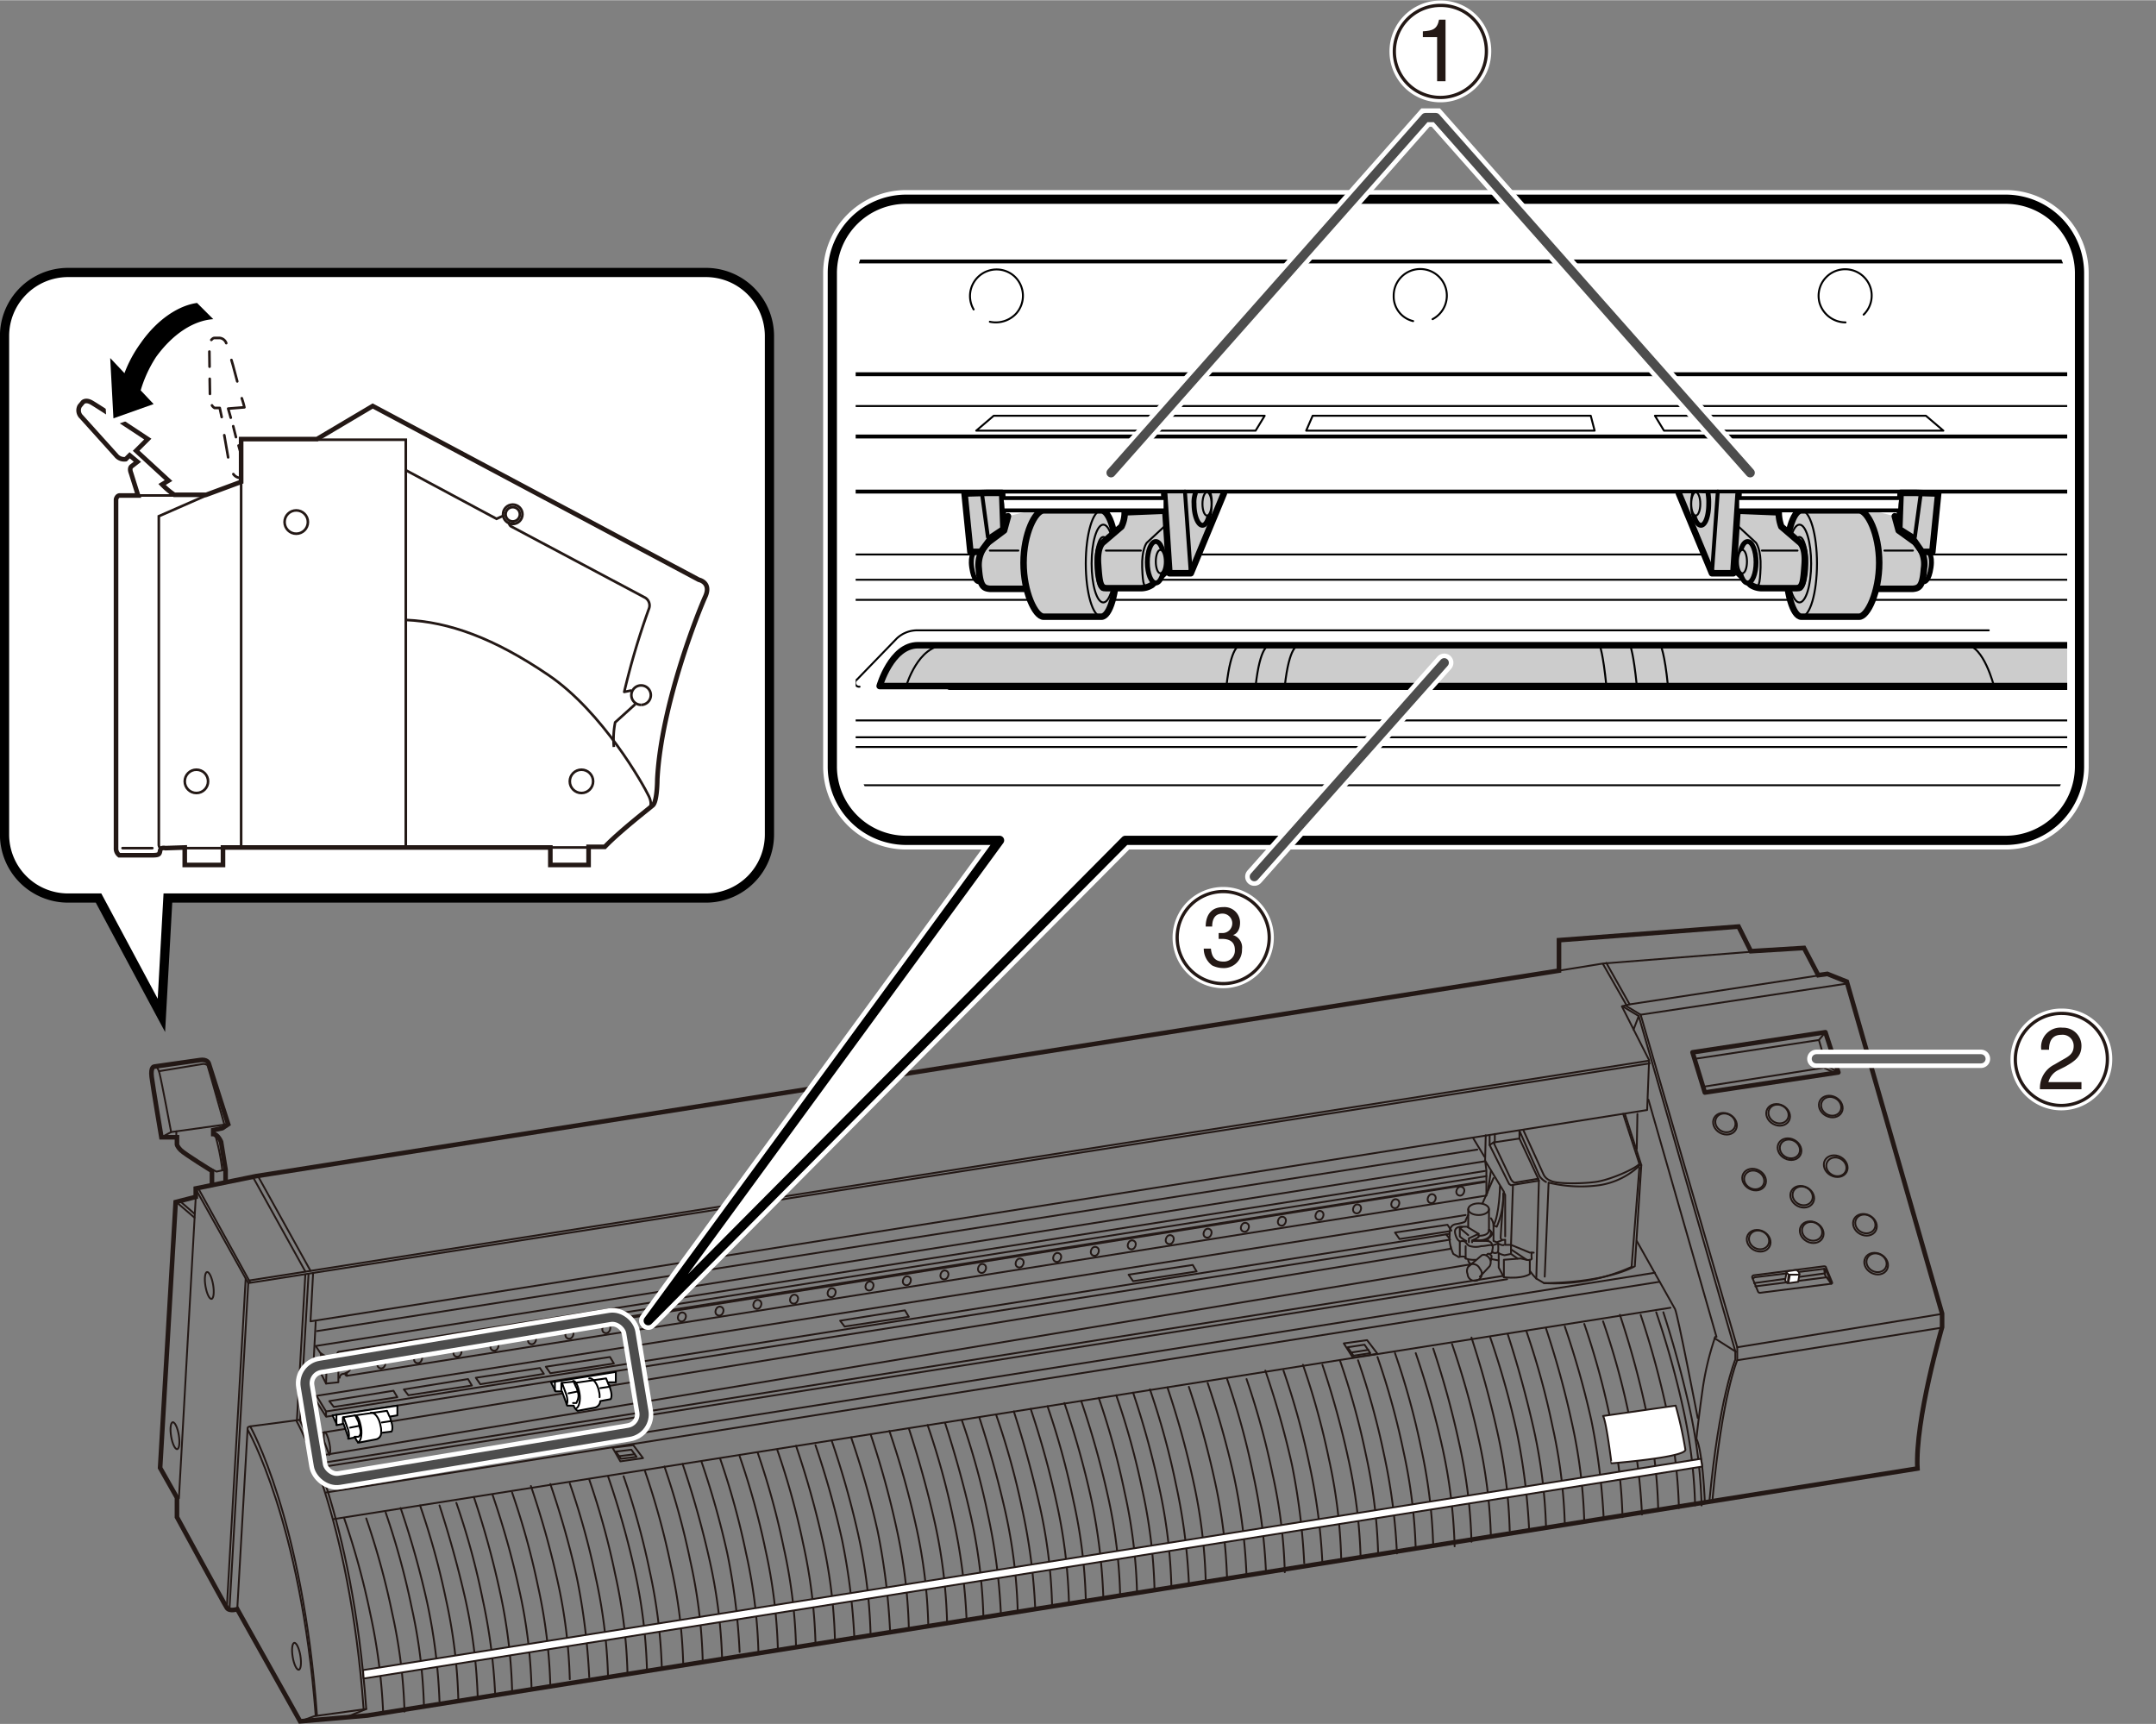 <svg xmlns="http://www.w3.org/2000/svg" xmlns:xlink="http://www.w3.org/1999/xlink" width="117.3mm" height="93.8mm" viewBox="0 0 332.6 265.9"><rect x="0" y="0" width="332.6" height="265.9" fill="#808080" stroke="none"/><defs><style>.cls-1,.cls-10,.cls-11,.cls-12,.cls-13,.cls-14,.cls-15,.cls-17,.cls-18,.cls-2,.cls-20,.cls-21,.cls-23,.cls-24,.cls-25,.cls-28,.cls-29,.cls-3,.cls-34,.cls-4,.cls-7{fill:none;}.cls-10,.cls-11,.cls-12,.cls-13,.cls-14,.cls-15,.cls-2,.cls-23,.cls-3,.cls-33,.cls-4,.cls-5,.cls-9{stroke:#231815;}.cls-11,.cls-12,.cls-13,.cls-14,.cls-15,.cls-16,.cls-17,.cls-18,.cls-2,.cls-20,.cls-24,.cls-25,.cls-27,.cls-28,.cls-29,.cls-30,.cls-31,.cls-32,.cls-4,.cls-5,.cls-6,.cls-7{stroke-linecap:round;}.cls-11,.cls-12,.cls-13,.cls-14,.cls-15,.cls-16,.cls-17,.cls-18,.cls-2,.cls-20,.cls-27,.cls-28,.cls-29,.cls-30,.cls-31,.cls-32,.cls-4,.cls-5,.cls-6,.cls-7{stroke-linejoin:round;}.cls-2,.cls-5{stroke-width:0.28px;}.cls-10,.cls-3,.cls-8,.cls-9{stroke-miterlimit:10;}.cls-3,.cls-4,.cls-9{stroke-width:0.71px;}.cls-16,.cls-19,.cls-27,.cls-33,.cls-5,.cls-6,.cls-8,.cls-9{fill:#fff;}.cls-20,.cls-27,.cls-28,.cls-29,.cls-30,.cls-31,.cls-32,.cls-6,.cls-7,.cls-8{stroke:#000;}.cls-6,.cls-7{stroke-width:0.28px;}.cls-18,.cls-20,.cls-25,.cls-34,.cls-8{stroke-width:1.42px;}.cls-10,.cls-11,.cls-12,.cls-13,.cls-14,.cls-15{stroke-width:0.4px;}.cls-12{stroke-dasharray:1.74 1.39;}.cls-13{stroke-dasharray:3.42 2.73;}.cls-14{stroke-dasharray:2.33 1.87;}.cls-15{stroke-dasharray:3.47 2.78;}.cls-16,.cls-17,.cls-21,.cls-24,.cls-34{stroke:#fff;}.cls-16{stroke-width:2px;}.cls-17,.cls-24{stroke-width:2.83px;}.cls-18{stroke:#4d4d4d;}.cls-21{stroke-width:1.5px;}.cls-22{fill:#231815;}.cls-23,.cls-33{stroke-width:0.5px;}.cls-25{stroke:#666;}.cls-26{clip-path:url(#clip-path);}.cls-27{stroke-width:0.6px;}.cls-29,.cls-32{stroke-width:0.3px;}.cls-30,.cls-31,.cls-32{fill:#ccc;}.cls-31{stroke-width:0.75px;}</style><clipPath id="clip-path"><rect class="cls-1" x="132" y="32.6" width="186.9" height="95.05" rx="11.3"/></clipPath></defs><g id="レイヤー_4" data-name="レイヤー 4"><polyline class="cls-2" points="240.5 149.7 247.3 148.6 270 146.8"/><path class="cls-3" d="M39.5,181.4l201-31.7V145l27.7-2.1,1.9,3.8,8.2-.5h0l2.2,4.2,1.4-.2,3,1.2,14.7,51.2v2.1s-4.2,14.4-3.8,21.8L56.7,264.6l-10.4.9-9.7-17.3s-1.2.4-1.6-.2-7.7-14-7.7-14v-3l-2.6-4.6,2.4-41,3.1-.8v-1.3Z"/><path class="cls-2" d="M284.9,151.7l-31.8,4.8L268,207.8v2s-2.3,5.2-3.8,21.3"/><line class="cls-2" x1="299.4" y1="204.8" x2="268" y2="209.8"/><line class="cls-2" x1="299.3" y1="202.7" x2="268" y2="207.8"/><polygon class="cls-4" points="263 168.5 283.6 165.4 281.6 159.2 261.1 162.3 263 168.5"/><polyline class="cls-2" points="247.8 148.5 251.4 154.9 280.2 150.5"/><line class="cls-2" x1="247.3" y1="148.7" x2="250.9" y2="155"/><polyline class="cls-2" points="254.5 164 38.3 197.9 35.4 248.2"/><line class="cls-2" x1="37.9" y1="197.2" x2="35" y2="247.8"/><line class="cls-2" x1="254.3" y1="163.6" x2="38.4" y2="197.5"/><line class="cls-2" x1="38.3" y1="197.9" x2="30.2" y2="183.4"/><line class="cls-2" x1="38.6" y1="197.8" x2="30.6" y2="183.3"/><line class="cls-2" x1="47.1" y1="196.1" x2="39" y2="181.5"/><line class="cls-2" x1="47.9" y1="196" x2="39.8" y2="181.4"/><path class="cls-2" d="M47.6,196.5,46.3,219h-.1l-7.6,1c-.5.1-.4.3-.4.3l-1.6,27.9"/><line class="cls-2" x1="47.1" y1="196.6" x2="45.8" y2="219.1"/><path class="cls-2" d="M38.6,220s8.1,14.2,10.3,44.6"/><path class="cls-2" d="M38.2,220.5s8.2,14.1,10.5,44.1"/><path class="cls-2" d="M45.7,219.1s8.2,14.2,10.4,44.6"/><path class="cls-2" d="M46.3,265.5l2.2-.8,8-1.1C54.3,233.2,46.2,219,46.2,219"/><line class="cls-2" x1="56.5" y1="263.6" x2="53.8" y2="264.7"/><line class="cls-2" x1="264.5" y1="206.4" x2="267.8" y2="208.5"/><path class="cls-2" d="M263.7,231.6c1.5-16.1,4-21.9,4-21.9v-1.3l-14.9-51.7-2.5-1.5"/><line class="cls-2" x1="264.8" y1="206.2" x2="254.3" y2="169.6"/><line class="cls-2" x1="253.1" y1="156.5" x2="250.8" y2="155.1"/><polyline class="cls-2" points="251.4 154.9 250.2 155.2 254.4 163.5 254.1 171.2 47.9 203.8 48.3 196.4"/><line class="cls-2" x1="257.7" y1="201.7" x2="51.5" y2="234.3"/><line class="cls-2" x1="256" y1="197.7" x2="50.3" y2="230.2"/><line class="cls-2" x1="255.3" y1="196.3" x2="49.7" y2="228.8"/><line class="cls-2" x1="226.9" y1="195" x2="48.9" y2="224.6"/><line class="cls-2" x1="231.8" y1="196.8" x2="49.3" y2="225.7"/><line class="cls-2" x1="232.5" y1="197.3" x2="49.5" y2="226.3"/><line class="cls-2" x1="30.2" y1="184.6" x2="27.6" y2="231.1"/><line class="cls-2" x1="252.8" y1="156.7" x2="252" y2="158.8"/><path class="cls-2" d="M79,230.2a115.7,115.7,0,0,1,4,14.5A80.8,80.8,0,0,1,84.9,260"/><path class="cls-2" d="M76,230.6a130.6,130.6,0,0,1,4.1,14.6A78.8,78.8,0,0,1,82,260.4"/><path class="cls-2" d="M73.1,230.9a135.7,135.7,0,0,1,4,14.5A80.8,80.8,0,0,1,79,260.7"/><path class="cls-2" d="M67.8,232.2c1.4,4.3,2.8,9.2,4,14.5A80.8,80.8,0,0,1,73.7,262"/><path class="cls-2" d="M70.4,231.8a112.8,112.8,0,0,1,4,14.6,88.3,88.3,0,0,1,2,15.2"/><path class="cls-2" d="M61.8,232.6a136.9,136.9,0,0,1,4.1,14.6,87.6,87.6,0,0,1,1.9,15.2"/><path class="cls-2" d="M64.8,232.2a115.7,115.7,0,0,1,4,14.5A80.8,80.8,0,0,1,70.7,262"/><path class="cls-2" d="M59.5,233.3a117.4,117.4,0,0,1,4,14.6,79.8,79.8,0,0,1,1.9,15.2"/><path class="cls-2" d="M56.5,234.2a117.4,117.4,0,0,1,4,14.6A79.8,79.8,0,0,1,62.4,264"/><path class="cls-2" d="M53.1,234.2a117.4,117.4,0,0,1,4,14.6,89.6,89.6,0,0,1,2,15.2"/><path class="cls-2" d="M81.9,229.2A136.9,136.9,0,0,1,86,243.8,78.8,78.8,0,0,1,87.9,259"/><path class="cls-2" d="M84.9,228.9A134.8,134.8,0,0,1,89,243.4a101.2,101.2,0,0,1,1.9,15.3"/><path class="cls-2" d="M87.9,228.8a115.7,115.7,0,0,1,4,14.5,80.8,80.8,0,0,1,1.9,15.3"/><path class="cls-2" d="M90.9,228.2a117.4,117.4,0,0,1,4,14.6A78.8,78.8,0,0,1,96.8,258"/><path class="cls-2" d="M93.8,227.7a134.8,134.8,0,0,1,4.1,14.5,80.8,80.8,0,0,1,1.9,15.2"/><path class="cls-2" d="M96.2,227.7a115.7,115.7,0,0,1,4,14.5,80.8,80.8,0,0,1,1.9,15.2"/><path class="cls-2" d="M99.5,226.9a117.4,117.4,0,0,1,4,14.6,78.8,78.8,0,0,1,1.9,15.2"/><path class="cls-2" d="M102.5,226.2a117.4,117.4,0,0,1,4,14.6,79.8,79.8,0,0,1,1.9,15.2"/><path class="cls-2" d="M105.3,225.8a144.7,144.7,0,0,1,4.2,15,79.8,79.8,0,0,1,1.9,15.2"/><path class="cls-2" d="M108.2,225.4a129.4,129.4,0,0,1,4,14.2,98.5,98.5,0,0,1,1.9,15.2"/><path class="cls-2" d="M111.1,225a117.4,117.4,0,0,1,4,14.6,78.8,78.8,0,0,1,1.9,15.2"/><path class="cls-2" d="M114.1,224.6a115.7,115.7,0,0,1,4,14.5,80.8,80.8,0,0,1,1.9,15.3"/><path class="cls-2" d="M116.9,224.1a117.4,117.4,0,0,1,4,14.6,79.8,79.8,0,0,1,1.9,15.2"/><path class="cls-2" d="M119.9,223.6a115.7,115.7,0,0,1,4,14.5,80.8,80.8,0,0,1,1.9,15.2"/><path class="cls-2" d="M122.8,223a136.9,136.9,0,0,1,4.1,14.6,79.8,79.8,0,0,1,1.9,15.2"/><path class="cls-2" d="M125.8,222.9a136.9,136.9,0,0,1,4.1,14.6,98.5,98.5,0,0,1,1.9,15.2"/><path class="cls-2" d="M128.3,222.2a134.8,134.8,0,0,1,4.1,14.5,80.8,80.8,0,0,1,1.9,15.3"/><path class="cls-2" d="M131.3,221.7a134.8,134.8,0,0,1,4.1,14.5,101.6,101.6,0,0,1,1.9,15.2"/><path class="cls-2" d="M134.3,221.2a135.7,135.7,0,0,1,4,14.5,80.8,80.8,0,0,1,1.9,15.3"/><path class="cls-2" d="M137.2,220.7a136.9,136.9,0,0,1,4.1,14.6,78.8,78.8,0,0,1,1.9,15.2"/><path class="cls-2" d="M140.2,220.3c1.4,4.3,2.8,9.2,4,14.5a80.8,80.8,0,0,1,1.9,15.3"/><path class="cls-2" d="M143.1,219.8a117.4,117.4,0,0,1,4,14.6,89.6,89.6,0,0,1,2,15.2"/><path class="cls-2" d="M145.8,219.5c1.4,4.3,2.8,9.2,4,14.5a80.8,80.8,0,0,1,1.9,15.2"/><path class="cls-2" d="M148.4,219.1a115.7,115.7,0,0,1,4,14.5,90.9,90.9,0,0,1,2,15.2"/><path class="cls-2" d="M151.1,218.7c1.4,4.3,2.8,9.2,4,14.5a80.8,80.8,0,0,1,1.9,15.3"/><path class="cls-2" d="M153.7,218.3a115.7,115.7,0,0,1,4,14.5,90.7,90.7,0,0,1,2,15.3"/><path class="cls-2" d="M156.4,217.7c1.4,4.3,2.8,9.3,4,14.6a78.8,78.8,0,0,1,1.9,15.2"/><path class="cls-2" d="M159,217.3a135.7,135.7,0,0,1,4,14.5,80.8,80.8,0,0,1,1.9,15.3"/><path class="cls-2" d="M161.6,216.9a117.4,117.4,0,0,1,4,14.6,78.8,78.8,0,0,1,1.9,15.2"/><path class="cls-2" d="M164.2,216.4a136.9,136.9,0,0,1,4.1,14.6,87.6,87.6,0,0,1,1.9,15.2"/><path class="cls-2" d="M166.8,216.1a136.9,136.9,0,0,1,4.1,14.6,78.8,78.8,0,0,1,1.9,15.2"/><path class="cls-2" d="M169.5,215.6a117.4,117.4,0,0,1,4,14.6,79.8,79.8,0,0,1,1.9,15.2"/><path class="cls-2" d="M172.2,215.2a115.7,115.7,0,0,1,4,14.5,80.8,80.8,0,0,1,1.9,15.3"/><path class="cls-2" d="M174.8,214.8a135.7,135.7,0,0,1,4,14.5,80.8,80.8,0,0,1,1.9,15.2"/><path class="cls-2" d="M177.4,214.3a117.4,117.4,0,0,1,4,14.6,89.6,89.6,0,0,1,2,15.2"/><path class="cls-2" d="M180.1,214a135.7,135.7,0,0,1,4,14.5,80.8,80.8,0,0,1,1.9,15.3"/><path class="cls-2" d="M183.4,213.9a135.7,135.7,0,0,1,4,14.5,80.8,80.8,0,0,1,1.9,15.3"/><path class="cls-2" d="M186.3,213.3a136.9,136.9,0,0,1,4.1,14.6,88.8,88.8,0,0,1,1.9,15.2"/><path class="cls-2" d="M189.3,212.7a117.4,117.4,0,0,1,4,14.6,88.3,88.3,0,0,1,2,15.2"/><path class="cls-2" d="M192.3,212.7a117.4,117.4,0,0,1,4,14.6,78.8,78.8,0,0,1,1.9,15.2"/><path class="cls-2" d="M195.2,211.4a134.8,134.8,0,0,1,4.1,14.5,101.6,101.6,0,0,1,1.9,15.2"/><path class="cls-2" d="M198,211.4a115.7,115.7,0,0,1,4,14.5,90.9,90.9,0,0,1,2,15.2"/><path class="cls-2" d="M201,210.5a115.7,115.7,0,0,1,4,14.5,80.8,80.8,0,0,1,1.9,15.3"/><path class="cls-2" d="M204,210.5a135.7,135.7,0,0,1,4,14.5,80.8,80.8,0,0,1,1.9,15.3"/><path class="cls-2" d="M206.7,209.8a115.7,115.7,0,0,1,4,14.5,80.8,80.8,0,0,1,1.9,15.3"/><path class="cls-2" d="M209.5,209.8a115.7,115.7,0,0,1,4,14.5,90.7,90.7,0,0,1,2,15.3"/><path class="cls-2" d="M212.5,209.3a115.7,115.7,0,0,1,4,14.5,80.8,80.8,0,0,1,1.9,15.2"/><path class="cls-2" d="M215.2,208.7a115.7,115.7,0,0,1,4,14.5,80.8,80.8,0,0,1,1.9,15.3"/><path class="cls-2" d="M218.4,208.7a134.8,134.8,0,0,1,4.1,14.5,80.8,80.8,0,0,1,1.9,15.3"/><path class="cls-2" d="M221.1,208a137.8,137.8,0,0,1,4,14.6,78.8,78.8,0,0,1,1.9,15.2"/><path class="cls-2" d="M224,207.3a130.6,130.6,0,0,1,4.1,14.6,78.8,78.8,0,0,1,1.9,15.2"/><path class="cls-2" d="M227,206.3c1.4,4.3,2.8,9.2,4,14.6a78.8,78.8,0,0,1,1.9,15.2"/><path class="cls-2" d="M229.9,206.3a130.6,130.6,0,0,1,4.1,14.6,98.5,98.5,0,0,1,1.9,15.2"/><path class="cls-2" d="M232.6,205.8c1.4,4.3,2.8,9.3,4,14.6a79.8,79.8,0,0,1,1.9,15.2"/><path class="cls-2" d="M235.5,205.4a117.4,117.4,0,0,1,4,14.6,78.8,78.8,0,0,1,1.9,15.2"/><path class="cls-2" d="M238.5,204.9a137.8,137.8,0,0,1,4,14.6,79.8,79.8,0,0,1,1.9,15.2"/><path class="cls-2" d="M241.4,204.6a134.8,134.8,0,0,1,4.1,14.5,101.6,101.6,0,0,1,1.9,15.2"/><path class="cls-2" d="M244.4,204.2a117.4,117.4,0,0,1,4,14.6,78.8,78.8,0,0,1,1.9,15.2"/><path class="cls-2" d="M247.3,203.8a115.7,115.7,0,0,1,4,14.5,90.7,90.7,0,0,1,2,15.3"/><path class="cls-2" d="M249.9,202.8a137.8,137.8,0,0,1,4,14.6,78.8,78.8,0,0,1,1.9,15.2"/><path class="cls-2" d="M253.1,202.8a137.8,137.8,0,0,1,4,14.6,78.8,78.8,0,0,1,1.9,15.2"/><path class="cls-2" d="M255.5,202.4a136.9,136.9,0,0,1,4.1,14.6,78.8,78.8,0,0,1,1.9,15.2"/><path class="cls-2" d="M256.6,202.4c1.4,4.3,2.8,9.3,4,14.6a78.8,78.8,0,0,1,1.9,15.2"/><line class="cls-5" x1="27.2" y1="185.4" x2="30" y2="187.8"/><line class="cls-5" x1="27.7" y1="185.2" x2="30" y2="187.2"/><polyline class="cls-2" points="48.7 203.9 48.1 215.4 226.1 187.4"/><line class="cls-2" x1="48.9" y1="205.3" x2="227.9" y2="177.3"/><path class="cls-2" d="M263,231.7s-.3-7.8-1.3-9.8c0,0,.3-2.9.9-7.2a44.2,44.2,0,0,1,2-8.5"/><path class="cls-2" d="M252.5,191.4l5.9,10.5c.4.7,3.5,16.8,3.5,16.8"/><line class="cls-2" x1="252.6" y1="171.8" x2="252.5" y2="177.2"/><polyline class="cls-2" points="281.6 159.2 280.6 160.4 261.5 163.3"/><path class="cls-2" d="M262.8,167.6l18.4-2.9s.6-.4.5-.6-1.1-3.7-1.1-3.7"/><line class="cls-2" x1="281.4" y1="164.7" x2="283.1" y2="165.5"/><line class="cls-2" x1="283.6" y1="165.4" x2="281.7" y2="164.3"/><polyline class="cls-2" points="229.8 175.2 229.8 176.6 232.8 182.6 233.1 182.8 237.4 182.1 237 197.2"/><path class="cls-2" d="M250.7,171.9l2.5,7.8H253a11.5,11.5,0,0,1-6.3,3.1,21.1,21.1,0,0,1-7.8-.4l-.6,14.5"/><path class="cls-2" d="M238.5,182.3a3,3,0,0,1-1-.9l-3.1-7v1.2l-4,.6-.6.4"/><path class="cls-2" d="M235,174.3l3.1,6.8a1.9,1.9,0,0,0,1.1,1c.8.5,4.6.5,6.9.2s6.3-2.1,6.8-2.8l-2.5-7.7"/><path class="cls-2" d="M253.2,179.7l-1,15.6s-4.1,2.5-14,2.6l-1.2-.7a9,9,0,0,1-1-1.2"/><path class="cls-2" d="M252.9,180.1l-1.2,15.3a28.7,28.7,0,0,1-13.5,2.5"/><path class="cls-2" d="M230.4,176.2l2.7,5.7s.3.5.6.5l3.6-.6-2.9-6.2"/><line class="cls-2" x1="237.4" y1="182.1" x2="237.3" y2="181.8"/><polyline class="cls-2" points="49.5 208.7 49.4 211.6 50.3 213.4 52.2 213.2 52.2 210.2 50.5 210.3 48.7 207.6 229.1 179.1 229.2 175.1"/><line class="cls-2" x1="50.3" y1="213.4" x2="50.4" y2="210.4"/><line class="cls-2" x1="48.1" y1="215.4" x2="46.7" y2="212.8"/><polyline class="cls-2" points="223.8 192.6 49.5 221 50.8 224.4"/><line class="cls-2" x1="227.3" y1="175.6" x2="229" y2="178.4"/><path class="cls-2" d="M233.1,192h-.9v-.8s-.7.2-.7-.3.5-7.1.5-7.1l-2.9-4.8.2,1.5v3.8"/><ellipse class="cls-2" cx="275.9" cy="177.1" rx="1.6" ry="1.9" transform="translate(-11.5 334.7) rotate(-61.4)"/><ellipse class="cls-2" cx="276" cy="177" rx="1.4" ry="1.6" transform="translate(-11.4 334.8) rotate(-61.4)"/><ellipse class="cls-2" cx="277.9" cy="184.4" rx="1.6" ry="1.9" transform="translate(-16.9 340.3) rotate(-61.4)"/><ellipse class="cls-2" cx="278" cy="184.3" rx="1.4" ry="1.6" transform="translate(-16.8 340.3) rotate(-61.4)"/><ellipse class="cls-2" cx="287.5" cy="188.7" rx="1.6" ry="1.9" transform="translate(-15.6 351) rotate(-61.4)"/><ellipse class="cls-2" cx="287.6" cy="188.6" rx="1.4" ry="1.6" transform="translate(-15.5 351) rotate(-61.4)"/><ellipse class="cls-2" cx="289.3" cy="194.7" rx="1.6" ry="1.9" transform="translate(-20 355.7) rotate(-61.4)"/><ellipse class="cls-2" cx="289.4" cy="194.6" rx="1.4" ry="1.6" transform="translate(-19.9 355.7) rotate(-61.4)"/><ellipse class="cls-2" cx="282.3" cy="170.5" rx="1.6" ry="1.9" transform="translate(-2.4 336.9) rotate(-61.4)"/><ellipse class="cls-2" cx="282.4" cy="170.4" rx="1.4" ry="1.6" transform="translate(-2.3 337) rotate(-61.4)"/><ellipse class="cls-2" cx="266" cy="173.1" rx="1.6" ry="1.9" transform="translate(-13.2 324) rotate(-61.4)"/><ellipse class="cls-2" cx="266.1" cy="173" rx="1.4" ry="1.6" transform="translate(-13.1 324) rotate(-61.4)"/><ellipse class="cls-2" cx="271.2" cy="191.1" rx="1.6" ry="1.9" transform="translate(-26.3 338) rotate(-61.4)"/><ellipse class="cls-2" cx="271.3" cy="191" rx="1.4" ry="1.6" transform="translate(-26.2 338) rotate(-61.4)"/><ellipse class="cls-2" cx="279.4" cy="189.8" rx="1.6" ry="1.9" transform="translate(-20.9 344.5) rotate(-61.4)"/><ellipse class="cls-2" cx="279.5" cy="189.7" rx="1.4" ry="1.6" transform="translate(-20.8 344.5) rotate(-61.4)"/><ellipse class="cls-2" cx="274.2" cy="171.7" rx="1.6" ry="1.9" transform="translate(-7.7 330.5) rotate(-61.4)"/><ellipse class="cls-2" cx="274.3" cy="171.6" rx="1.4" ry="1.6" transform="translate(-7.6 330.5) rotate(-61.4)"/><ellipse class="cls-2" cx="270.5" cy="181.8" rx="1.6" ry="1.9" transform="translate(-18.5 332.4) rotate(-61.4)"/><ellipse class="cls-2" cx="270.5" cy="181.7" rx="1.4" ry="1.6" transform="translate(-18.4 332.5) rotate(-61.4)"/><ellipse class="cls-2" cx="283.1" cy="179.7" rx="1.6" ry="1.9" transform="translate(-10.1 342.4) rotate(-61.4)"/><ellipse class="cls-2" cx="283.1" cy="179.7" rx="1.4" ry="1.6" transform="translate(-10 342.5) rotate(-61.4)"/><path class="cls-2" d="M282.5,198l-11,1.4c-.1,0-.3-.1-.3-.2l-.9-2.2c0-.1,0-.2.2-.3l10.9-1.4c.2,0,.3.1.3.2l.9,2.2C282.7,197.9,282.6,198,282.5,198Z"/><polyline class="cls-2" points="270.8 198.4 281.8 197 282.6 197.9"/><polyline class="cls-2" points="270.6 197.9 281.5 196.4 281.4 195.7"/><path class="cls-2" d="M282.6,197.9l-1-2.1s0-.1-.2-.1L270.7,197l-.3.2"/><polyline class="cls-2" points="281.6 195.8 281.5 196.5 281.5 196.5 281.7 197"/><line class="cls-2" x1="281.8" y1="197" x2="282.5" y2="198"/><line class="cls-2" x1="281.5" y1="196.5" x2="281.5" y2="196.4"/><polyline class="cls-2" points="223.6 190.3 50.3 217.7 48.9 215.4"/><polygon class="cls-2" points="51.5 217 61.3 215.5 60.7 214.5 50.8 216.1 51.5 217"/><polygon class="cls-2" points="63 215.2 72.8 213.7 72.2 212.7 62.3 214.3 63 215.2"/><polygon class="cls-2" points="74.1 213.5 83.9 211.9 83.3 211 73.4 212.5 74.1 213.5"/><polygon class="cls-2" points="84.9 211.8 94.7 210.3 94.1 209.3 84.2 210.8 84.9 211.8"/><polygon class="cls-2" points="130.3 204.6 140.2 203.1 139.6 202.1 129.6 203.7 130.3 204.6"/><polygon class="cls-2" points="174.8 197.6 184.6 196.1 184 195.1 174.1 196.6 174.8 197.6"/><line class="cls-2" x1="223.9" y1="189.8" x2="223.7" y2="189.5"/><polyline class="cls-2" points="223.7 189.5 223.3 188.9 215.2 190.1 215.9 191.1 223.6 189.9"/><path class="cls-2" d="M52.2,210.2a.5.5,0,0,0-.1-.5,3.4,3.4,0,0,0-1.7-.1l-.3-.5-.5-.3"/><line class="cls-2" x1="53.5" y1="210.2" x2="229.1" y2="182.3"/><polyline class="cls-2" points="229.3 184.4 53.5 212.2 53.5 211.7"/><polyline class="cls-2" points="233.4 182.8 233.1 192 236 193.2 236.6 193.2"/><path class="cls-3" d="M34.8,182.2v-1.8l-.7-4.3s-.5-1.2-1.2-1.2v-.6l1.4-.3.9-.6L32.2,164s-.2-.7-1.4-.5l-7,1s-.6,0-.4,1.6,1.5,9.3,1.5,9.3h2.4v1.1s0,.3.6.9,4.8,3.2,4.8,3.2v2.3"/><path class="cls-2" d="M23.9,164.5s.4-.1.7,1,1.8,9.1,1.8,9.1l8.6-1.2"/><line class="cls-2" x1="26.4" y1="174.6" x2="24.9" y2="175.4"/><line class="cls-2" x1="27.2" y1="175.2" x2="27.2" y2="174.5"/><path class="cls-2" d="M34.6,173.4s-2.5-8.9-2.6-9.1a1,1,0,0,0-.7-.2l-6.7,1.1"/><path class="cls-2" d="M34.3,180.5a33.9,33.9,0,0,0-1-5.1l-.5-.5"/><polyline class="cls-2" points="32 180 33.4 180.7 34.8 180.4"/><ellipse class="cls-2" cx="32.2" cy="198.3" rx="0.6" ry="2.1" transform="translate(-32.2 8) rotate(-9.5)"/><ellipse class="cls-2" cx="26.8" cy="221.5" rx="0.6" ry="2.1" transform="translate(-36 7.4) rotate(-9.5)"/><ellipse class="cls-2" cx="45.6" cy="255.5" rx="0.6" ry="2.1" transform="translate(-41.4 11) rotate(-9.5)"/><polygon class="cls-2" points="97.7 222.9 99.2 224.9 95.7 225.4 94.5 223.3 97.7 222.9"/><polygon class="cls-2" points="95 223.9 97.4 223.6 98.2 224.7 95.8 225 95 223.9"/><line class="cls-2" x1="97.9" y1="224.3" x2="95.5" y2="224.6"/><polygon class="cls-2" points="210.9 206.7 212.5 208.8 208.7 209.4 207.3 207.2 210.9 206.7"/><polygon class="cls-2" points="207.9 207.8 210.5 207.4 211.4 208.7 208.8 209.1 207.9 207.8"/><line class="cls-2" x1="211.1" y1="208.2" x2="208.5" y2="208.6"/><path class="cls-2" d="M52.4,212.5a.6.6,0,0,1,.6-.6c.6-.1,1.2-.6,1-1s-.4-.9-1.1-.6-.7.4-.7.4"/><path class="cls-2" d="M229.3,181.4,52.9,209.3s-1.3-.3-.7-.8l176.9-27.9"/><line class="cls-2" x1="52" y1="208.8" x2="52" y2="209.5"/><polyline class="cls-2" points="53.5 212.2 53.3 212.1 53.3 211.8"/><polyline class="cls-2" points="53.2 210.2 53.2 210 229 182.2"/><path class="cls-2" d="M227.6,194.3a3.6,3.6,0,0,1-1.5-.2c-.1-.1.1-.3-.5-.3s-.5.2-.7,0l-.7-.4a6.7,6.7,0,0,1-.6-2.4c.1-.7-.2-2,1-2.2s1.6-.4,1.5-.6l.4-.8"/><path class="cls-2" d="M236,194.3v2.2s-1,.8-4,.5l-.8-1.5v-1.1l-1.1-.2"/><path class="cls-2" d="M229.7,189.7a.5.5,0,0,1,.3.5c0,.6-.8,1.1-1.8,1.1h-.7"/><path class="cls-2" d="M229.8,189.7c.2.2.4.4.4.6s-.5.8-1.2,1"/><path class="cls-2" d="M229.7,189.8c-.1.6-.8.8-1.6.8"/><path class="cls-2" d="M229.7,189.7h0"/><line class="cls-2" x1="226.5" y1="186.5" x2="226.5" y2="189.3"/><line class="cls-2" x1="229.7" y1="186.5" x2="229.7" y2="189.7"/><line class="cls-2" x1="225.2" y1="193.7" x2="225.2" y2="191.5"/><path class="cls-2" d="M225.5,189.2s-1.3-.1-1,1.1.8,1.1.7,1.2a1,1,0,0,1,.8,0c.2.2.4.6.8.7a3.2,3.2,0,0,0,1.7,0c.7,0,1.5-.3,1.7-.1s0,.6,0,1a.5.5,0,0,1-.5.3"/><path class="cls-2" d="M226.6,191.6V191l1.5-.7-1.8-1.1h-.6l-.5.2v1.3a3.7,3.7,0,0,0,1,.7"/><line class="cls-2" x1="226.5" y1="190.5" x2="225.2" y2="189.4"/><polyline class="cls-2" points="227.4 191.2 227.1 191.3 227.1 191.6"/><polyline class="cls-2" points="228.1 190.3 228.1 190.8 227.4 191.2"/><polyline class="cls-2" points="230.4 181.7 229.1 184.7 228.7 185.6"/><path class="cls-2" d="M231.4,183s-.1,4.4-1,6v2.4l.5.2.8-.3"/><line class="cls-2" x1="226.1" y1="192.2" x2="226.1" y2="194.1"/><path class="cls-2" d="M232,197v-2.7l2.6-.2.9.2c.4.1.8,0,.8-.2a2.6,2.6,0,0,1,0-.9"/><polyline class="cls-2" points="235.5 194.3 233.1 192.7 233.1 192.1"/><path class="cls-2" d="M226.4,196.5a1.2,1.2,0,0,1,.5-1.5,1.2,1.2,0,0,1,1.4.7,1.1,1.1,0,1,1-1.9.8"/><path class="cls-2" d="M226.6,195.3l2-1.7c.5-.2,1,.1,1.3.7a1.2,1.2,0,0,1-.1,1l-1.5,1.6"/><path class="cls-2" d="M229.3,193.6l.2-.2c.2-.1.4.1.6.3a.9.9,0,0,1-.1.5v.2"/><path class="cls-2" d="M234.1,194.1l-1-.7-1,.2s-1-.2-1-.5a5.5,5.5,0,0,0,0-1.3s.8.4.9.2"/><line class="cls-2" x1="233.1" y1="192.7" x2="233.1" y2="193.4"/><path class="cls-2" d="M231.1,193.1a.7.7,0,0,1-.9,0"/><path class="cls-2" d="M231.1,191.8l-.9.3s0-.7-.9-.7h-2.1"/><path class="cls-2" d="M230,180.6s-.4,2.9-.6,3.5"/><path class="cls-2" d="M230,187.9a2,2,0,0,1,.4,1.1l.5.2a11.8,11.8,0,0,0,1-5.1"/><line class="cls-2" x1="229.6" y1="191.3" x2="229.6" y2="191.4"/><ellipse class="cls-2" cx="228.1" cy="186.5" rx="1.6" ry="0.9"/><path class="cls-2" d="M226.9,195c-.2-.2-.4-.4-.4-.6"/><path class="cls-5" d="M247.3,218.4l11.2-1.6a61.6,61.6,0,0,1,1.5,6.8c0,1.2-11.4,2.1-11.4,2.1S247.8,219.2,247.3,218.4Z"/><line class="cls-2" x1="230.6" y1="174.9" x2="230.6" y2="176.2"/><line class="cls-2" x1="231.2" y1="193.3" x2="231.2" y2="194.3"/><polyline class="cls-2" points="232.2 190.7 232.2 184.3 232 183.9"/><polygon class="cls-5" points="262.6 226.2 56.1 258.9 56 257.6 262.4 225 262.6 226.2"/><polyline class="cls-2" points="48.4 215.5 50.3 218.5 50.3 217.7"/><path class="cls-2" d="M223.8,192.3v.3"/><path class="cls-2" d="M223.1,190.4l.5.6h0"/><ellipse class="cls-2" cx="64.5" cy="209.5" rx="0.7" ry="0.6" transform="translate(-153.7 188.6) rotate(-67.4)"/><ellipse class="cls-2" cx="58.8" cy="210.4" rx="0.7" ry="0.6" transform="translate(-158 183.8) rotate(-67.4)"/><ellipse class="cls-2" cx="70.5" cy="208.6" rx="0.7" ry="0.6" transform="translate(-149.1 193.5) rotate(-67.4)"/><ellipse class="cls-2" cx="76.3" cy="207.6" rx="0.7" ry="0.6" transform="translate(-144.7 198.3) rotate(-67.4)"/><ellipse class="cls-2" cx="82.1" cy="206.7" rx="0.7" ry="0.6" transform="translate(-140.3 203) rotate(-67.4)"/><ellipse class="cls-2" cx="87.8" cy="205.7" rx="0.7" ry="0.6" transform="translate(-135.8 207.8) rotate(-67.4)"/><ellipse class="cls-2" cx="93.6" cy="204.9" rx="0.7" ry="0.6" transform="translate(-131.6 212.6) rotate(-67.4)"/><ellipse class="cls-2" cx="99.4" cy="204" rx="0.7" ry="0.6" transform="translate(-127.1 217.4) rotate(-67.4)"/><ellipse class="cls-2" cx="105.1" cy="203.1" rx="0.7" ry="0.6" transform="translate(-122.7 222.1) rotate(-67.4)"/><ellipse class="cls-2" cx="110.9" cy="202.2" rx="0.7" ry="0.6" transform="translate(-118.3 226.9) rotate(-67.4)"/><ellipse class="cls-2" cx="116.8" cy="201.2" rx="0.7" ry="0.6" transform="translate(-113.8 231.7) rotate(-67.4)"/><ellipse class="cls-2" cx="122.5" cy="200.3" rx="0.7" ry="0.6" transform="translate(-109.5 236.5) rotate(-67.4)"/><ellipse class="cls-2" cx="128.3" cy="199.4" rx="0.7" ry="0.6" transform="translate(-105.1 241.2) rotate(-67.4)"/><ellipse class="cls-2" cx="134.2" cy="198.4" rx="0.7" ry="0.6" transform="translate(-100.6 246) rotate(-67.4)"/><ellipse class="cls-2" cx="139.9" cy="197.5" rx="0.7" ry="0.6" transform="translate(-96.2 250.8) rotate(-67.4)"/><ellipse class="cls-2" cx="145.7" cy="196.6" rx="0.7" ry="0.6" transform="translate(-91.8 255.6) rotate(-67.4)"/><ellipse class="cls-2" cx="151.5" cy="195.7" rx="0.7" ry="0.6" transform="translate(-87.4 260.3) rotate(-67.4)"/><ellipse class="cls-2" cx="157.3" cy="194.7" rx="0.7" ry="0.6" transform="translate(-82.9 265.2) rotate(-67.4)"/><ellipse class="cls-2" cx="163.1" cy="193.9" rx="0.7" ry="0.6" transform="translate(-78.6 270) rotate(-67.4)"/><ellipse class="cls-2" cx="168.9" cy="192.9" rx="0.7" ry="0.6" transform="translate(-74.1 274.8) rotate(-67.4)"/><ellipse class="cls-2" cx="174.7" cy="192" rx="0.7" ry="0.6" transform="translate(-69.8 279.5) rotate(-67.4)"/><ellipse class="cls-2" cx="180.4" cy="191.1" rx="0.7" ry="0.6" transform="translate(-65.3 284.3) rotate(-67.4)"/><ellipse class="cls-2" cx="186.3" cy="190.2" rx="0.7" ry="0.6" transform="translate(-60.9 289.1) rotate(-67.4)"/><ellipse class="cls-2" cx="192" cy="189.3" rx="0.7" ry="0.6" transform="translate(-56.5 293.8) rotate(-67.4)"/><ellipse class="cls-2" cx="197.8" cy="188.3" rx="0.7" ry="0.6" transform="translate(-52.1 298.6) rotate(-67.4)"/><ellipse class="cls-2" cx="203.6" cy="187.4" rx="0.7" ry="0.6" transform="translate(-47.7 303.4) rotate(-67.4)"/><ellipse class="cls-2" cx="209.4" cy="186.5" rx="0.7" ry="0.6" transform="translate(-43.3 308.1) rotate(-67.4)"/><ellipse class="cls-2" cx="215.2" cy="185.6" rx="0.7" ry="0.6" transform="translate(-38.8 313) rotate(-67.4)"/><ellipse class="cls-2" cx="220.8" cy="184.8" rx="0.7" ry="0.6" transform="translate(-34.6 317.7) rotate(-67.4)"/><ellipse class="cls-2" cx="226.8" cy="183.8" rx="0.7" ry="0.6" transform="matrix(0.38, -0.92, 0.92, 0.38, -30, 322.53)"/><line class="cls-2" x1="223.7" y1="191.2" x2="50.4" y2="218.5"/><path class="cls-2" d="M50,222.6c-.1-.9-.1-1.7.1-1.7s.5.7.7,1.6.2,1.7,0,1.7"/><path class="cls-6" d="M93.8,213.2H95v-1.6l-10,1.6.7,1.4h1l.8,2.2h1a1.6,1.6,0,0,0,.6.8l2.7-.5a1.1,1.1,0,0,0,.8-1l1.6-.3s.3-.4,0-1.4-.2-.8-.3-.8l-.4-1-4.9.7"/><line class="cls-7" x1="89.2" y1="214.6" x2="87.7" y2="214.9"/><line class="cls-7" x1="93.9" y1="213.9" x2="92.6" y2="214.1"/><path class="cls-7" d="M86.6,214.4v-1.1l1.9-.2.4.9c.1.1.1.2.3.9s-.3,1.5-.3,1.5h-.5"/><path class="cls-7" d="M87.4,216.6s.3-.2,0-1.4l-.7-1.9"/><line class="cls-7" x1="85.6" y1="214.5" x2="85.6" y2="213"/><path class="cls-7" d="M90.9,212.6c.6-.1,1.3.9,1.5,2a2.8,2.8,0,0,1,.1.9"/><path class="cls-7" d="M88.4,213c.4-.1.8.8,1,1.9s-.1,2.2-.5,2.3"/><path class="cls-6" d="M60.1,218.5l1.2-.2v-1.5l-10,1.5.7,1.5,1-.2.8,2.3,1-.2s.2.7.6.8L58,222a1,1,0,0,0,.8-1l1.6-.2s.3-.4,0-1.4-.2-.8-.3-.9l-.4-.9-4.9.7"/><line class="cls-7" x1="55.5" y1="219.9" x2="54" y2="220.2"/><line class="cls-7" x1="60.2" y1="219.2" x2="58.9" y2="219.4"/><path class="cls-7" d="M52.9,219.6v-1l1.9-.3.5,1,.2.9c.4,1.1-.2,1.4-.2,1.4h-.6"/><path class="cls-7" d="M53.7,221.9s.3-.2,0-1.4l-.7-1.9"/><line class="cls-7" x1="51.9" y1="219.8" x2="51.9" y2="218.2"/><path class="cls-7" d="M57.2,217.9c.6-.1,1.3.8,1.5,2a2.8,2.8,0,0,1,.1.9"/><path class="cls-7" d="M54.7,218.3c.4-.1.8.7,1,1.9s-.1,2.2-.5,2.3"/><path class="cls-5" d="M277.6,196.5l-.2,1.2-1.4.2h-.3l-.3-.4.2-1.3"/><line class="cls-2" x1="276.1" y1="196.7" x2="275.9" y2="197.8"/><line class="cls-2" x1="275.9" y1="196.7" x2="275.8" y2="197.8"/><path class="cls-5" d="M277.5,196.6h-1.6l-.3-.4c-.1-.1-.1-.1,0-.1l1.3-.2h.3l.3.3C277.6,196.5,277.6,196.6,277.5,196.6Z"/></g><g id="レイヤー_3" data-name="レイヤー 3"><path class="cls-8" d="M108.9,138.5h-83l-1,18.1-9.7-18.1H10.5a9.8,9.8,0,0,1-9.8-9.8V51.8A9.8,9.8,0,0,1,10.5,42h98.4a9.8,9.8,0,0,1,9.8,9.8v76.9A9.8,9.8,0,0,1,108.9,138.5Z"/><path class="cls-9" d="M25.5,130.8s-.7-.2-.8.4-.2.7-1.4.7H18.4a1.3,1.3,0,0,1-.5-1.1V77s.1-.6.6-.6h2.8l-1.1-3.5s-.3-.7.1-1l.9-.7-1.2-1-.6.6a1.6,1.6,0,0,1-1.5-.6l-5.5-6.1a1.4,1.4,0,0,1-.1-1.5l.5-.6s.4-.4,1.2,0,8.8,5.7,8.8,5.7L21,69.5l5,4.6-1,.6a11.9,11.9,0,0,0,1.9,1.6h4.9l5.4-2V67.7H48.9l8.6-5.1,50.3,26.8s2,.4,1,2.6-6.8,16.6-7.4,28.2c0,0,0,3.4-.7,4s-5.1,4-7.4,6.4H90.8v2.8H84.9v-2.7H34.4v2.7H28.5v-2.7Z"/><line class="cls-10" x1="37.2" y1="74.4" x2="37.2" y2="130.8"/><polyline class="cls-10" points="48.9 67.8 62.6 67.8 62.6 130.8"/><path class="cls-10" d="M31.8,76.4l-7.3,3.2v50.7s0,.5.4.5"/><line class="cls-10" x1="28.5" y1="130.8" x2="34.8" y2="130.8"/><line class="cls-10" x1="90.8" y1="130.7" x2="84.9" y2="130.7"/><path class="cls-10" d="M99.8,125s1.1-.5.3-2.2-7.1-13-15.5-18.7-15.3-8.2-22-8.5"/><path class="cls-11" d="M97.3,106.5l-1,.2a114,114,0,0,1,3.8-12.8,1.4,1.4,0,0,0-.7-1.8L78.9,81.2s-.3-.1-.4-.6"/><polyline class="cls-10" points="62.6 72.5 76.6 80 77.7 79.5"/><circle class="cls-10" cx="45.7" cy="80.5" r="1.8"/><circle class="cls-10" cx="89.7" cy="120.5" r="1.8"/><circle class="cls-10" cx="30.3" cy="120.5" r="1.8"/><circle class="cls-10" cx="79.1" cy="79.3" r="1.5"/><circle class="cls-10" cx="79.1" cy="79.3" r="1.1"/><line class="cls-11" x1="37.2" y1="70.1" x2="36.8" y2="68.7"/><line class="cls-12" x1="36.4" y1="67.4" x2="35.8" y2="65"/><path class="cls-11" d="M35.6,64.4,35.2,63l2.5-.2a13.1,13.1,0,0,0-.4-1.4"/><path class="cls-13" d="M36.6,58.8c-.4-1.6-.9-3.4-1.3-4.6"/><path class="cls-11" d="M34.9,52.9h0a1.2,1.2,0,0,0-1-.8h-.8c-.2,0-.3.1-.5.3"/><path class="cls-14" d="M32.3,54.2c0,1.9.1,6.5.1,7.3h0"/><path class="cls-11" d="M32.7,62.5a1.2,1.2,0,0,0,.4.4h.8l.3,1.4"/><path class="cls-15" d="M34.6,67.1l.8,4.6v.2"/><path class="cls-11" d="M36,73.1a1.4,1.4,0,0,0,1.2.6"/><line class="cls-11" x1="18.9" y1="130.8" x2="23.5" y2="130.8"/><line class="cls-11" x1="21.3" y1="76.4" x2="26.9" y2="76.4"/><path class="cls-16" d="M18.8,58.8a18.7,18.7,0,0,1,2.8-5.9c2.6-3.5,5.9-5.7,8.8-6.1l2.5,2.5c-3,.2-6.2,2.1-8.9,5.8a21.5,21.5,0,0,0-2.7,6.8"/><polygon class="cls-16" points="16.9 55.3 23.6 62.4 17.4 64.6 16.9 55.3"/><path d="M18.8,58.7a19.7,19.7,0,0,1,2.9-5.8c2.5-3.6,5.8-5.8,8.7-6.2l2.5,2.5c-2.9.2-6.1,2.1-8.8,5.8a19.6,19.6,0,0,0-2.8,6.8"/><polygon points="17 55.2 23.7 62.3 17.5 64.5 17 55.2"/><path class="cls-10" d="M94.7,115.2a13.5,13.5,0,0,1,.2-3.8l3.1-2.8"/><path class="cls-10" d="M98.9,108.7a1.5,1.5,0,0,1,0-3,1.5,1.5,0,0,1,1.5,1.5"/><path class="cls-10" d="M100.4,107.2a1.5,1.5,0,0,1-1.5,1.5"/><rect class="cls-17" x="47.6" y="206.8" width="50.9" height="17.97" rx="2.8" transform="translate(-34.1 14.8) rotate(-9.4)"/><rect class="cls-18" x="47.6" y="206.8" width="50.9" height="17.97" rx="2.8" transform="translate(-34.1 14.8) rotate(-9.4)"/><path class="cls-19" d="M309.5,129.6H173.6L100,203.7l54.2-74.1H139.7a11.4,11.4,0,0,1-11.3-11.3V42a11.4,11.4,0,0,1,11.3-11.3H309.5A11.4,11.4,0,0,1,320.8,42v76.3A11.4,11.4,0,0,1,309.5,129.6Z"/><path class="cls-17" d="M309.5,129.6H173.6L100,203.7l54.2-74.1H139.7a11.4,11.4,0,0,1-11.3-11.3V42a11.4,11.4,0,0,1,11.3-11.3H309.5A11.4,11.4,0,0,1,320.8,42v76.3A11.4,11.4,0,0,1,309.5,129.6Z"/><path class="cls-20" d="M309.5,129.6H173.6L100,203.7l54.2-74.1H139.7a11.4,11.4,0,0,1-11.3-11.3V42a11.4,11.4,0,0,1,11.3-11.3H309.5A11.4,11.4,0,0,1,320.8,42v76.3A11.4,11.4,0,0,1,309.5,129.6Z"/><path class="cls-19" d="M325.1,163.3a7.1,7.1,0,1,1-7-7,7,7,0,0,1,7,7"/><path class="cls-21" d="M325.1,163.3a7.1,7.1,0,1,1-7-7A7,7,0,0,1,325.1,163.3Z"/><path class="cls-22" d="M314.9,161.9a3,3,0,0,1,3.3-3.4,2.8,2.8,0,0,1,2.9,2.8c0,1.7-1.1,2.4-2.5,3.2l-1,.5a2.9,2.9,0,0,0-1.6,1.9h5.1V168h-6.4a4,4,0,0,1,2.2-3.8l1.2-.7c1.1-.6,1.8-1,1.8-2.2a1.7,1.7,0,0,0-1.9-1.7c-1.8,0-1.9,1.6-1.9,2.3Z"/><path class="cls-23" d="M325.1,163.3a7.1,7.1,0,1,1-7-7A7,7,0,0,1,325.1,163.3Z"/><path class="cls-19" d="M280.2,163.3h25.4"/><path class="cls-24" d="M280.2,163.3h25.4"/><path class="cls-25" d="M280.2,163.3h25.4"/><g class="cls-26"><path class="cls-27" d="M119.2,57l1.2,5.6-5,4.7.6,3.1a3.8,3.8,0,0,0-.8,3.2,2.6,2.6,0,0,0,2.3,2.2h219V58.2"/><line class="cls-28" x1="357.6" y1="105.9" x2="146.5" y2="105.9"/><path class="cls-29" d="M132.6,105.9a.6.6,0,0,1-.4-1.1l6.1-6.3a4.6,4.6,0,0,1,3.2-1.3H306.8"/><path class="cls-30" d="M347.8,105.8H135.7s1.8-6.3,5.9-6.3h202"/><path class="cls-29" d="M140.1,105.8h-.3s1.8-6.3,6-6.3"/><line class="cls-29" x1="114.6" y1="85.5" x2="329.7" y2="85.5"/><line class="cls-29" x1="330.4" y1="89.4" x2="113.6" y2="89.4"/><line class="cls-29" x1="113.9" y1="92.5" x2="335.5" y2="92.5"/><polyline class="cls-27" points="333.1 40.3 112.5 40.3 112.5 57.7 333.1 57.7"/><path class="cls-29" d="M218,49.5a3.9,3.9,0,0,1-3-3.9,4.1,4.1,0,1,1,6,3.6"/><path class="cls-29" d="M284.7,49.7a4.2,4.2,0,0,1-4-3,4.1,4.1,0,0,1,7.9-2.2,4.1,4.1,0,0,1-1.1,4"/><path class="cls-29" d="M150.2,47.7a4.1,4.1,0,0,1,6.3-5.1,4.1,4.1,0,0,1,.2,5.8,4.3,4.3,0,0,1-4,1.2"/><path class="cls-29" d="M303.3,99.5c2.7,0,4.3,6.3,4.3,6.3"/><path class="cls-29" d="M251.5,99.6s.5,1.1,1,6.1"/><path class="cls-29" d="M246.8,99.6s.5,1.1,1,6.1"/><path class="cls-29" d="M256.2,99.6s.6,1.1,1.1,6.1"/><path class="cls-29" d="M195.7,99.6s-1.3-.1-2,6.2"/><path class="cls-29" d="M191.2,99.6s-1.3-.1-2,6.2"/><path class="cls-29" d="M200.2,99.6s-1.3-.1-2,6.2"/><line class="cls-29" x1="114.6" y1="111.1" x2="336.8" y2="111.1"/><line class="cls-29" x1="114.6" y1="113.7" x2="336.8" y2="113.7"/><line class="cls-29" x1="114.6" y1="115.2" x2="336.8" y2="115.2"/><line class="cls-29" x1="114.6" y1="121.1" x2="336.8" y2="121.1"/><line class="cls-27" x1="115.4" y1="67.3" x2="332.2" y2="67.3"/><path class="cls-31" d="M151.3,85.1h-.9s-.8.3-.5,2.4,1,2.2,1,2.2"/><path class="cls-30" d="M161.1,78.2l-.9,12.6h-7.5c-1-.1-1.5-.4-1.7-3.1a4.8,4.8,0,0,1,1.5-4.1l2.4-1.8.6-2.2"/><path class="cls-30" d="M169.9,78.7H161c-1.3,0-3.1,3.6-3.1,8.1s1.8,8.3,3.1,8.3h8.9c1.3,0,2.4-3.7,2.4-8.2S171.2,78.7,169.9,78.7Z"/><ellipse class="cls-29" cx="170.2" cy="86.9" rx="1.8" ry="6"/><ellipse class="cls-29" cx="169.9" cy="86.9" rx="2.4" ry="8.2"/><ellipse class="cls-29" cx="170.2" cy="86.9" rx="1.2" ry="4.1"/><path class="cls-30" d="M173.5,79a4.9,4.9,0,0,1-.5,2.2l-2.8,2.4s-1,.6-.8,3.4.3,3.7,1.3,3.7H176a3.2,3.2,0,0,0,1.7-.5l3.8-3.6-.6-7.9Z"/><path class="cls-29" d="M179.6,81.2l-2.7,2.5s-.8,1-.7,3.8.3,3,.9,3"/><polyline class="cls-30" points="179.6 76.2 180.4 88.4 183.7 88.4 188.8 76.1"/><line class="cls-29" x1="157.1" y1="84.9" x2="152.7" y2="84.9"/><line class="cls-29" x1="176" y1="84.9" x2="170.6" y2="84.9"/><ellipse class="cls-31" cx="178.3" cy="86.7" rx="1.3" ry="3.2"/><ellipse class="cls-32" cx="179" cy="86.6" rx="0.7" ry="1.8"/><path class="cls-31" d="M186.5,76a4.7,4.7,0,0,1,.2,1.7c0,1.8-.5,3.3-1.2,3.3s-1.3-1.5-1.3-3.3a4.1,4.1,0,0,1,.2-1.6"/><ellipse class="cls-32" cx="186.2" cy="77.7" rx="0.7" ry="1.8"/><line class="cls-29" x1="122" y1="62.6" x2="337" y2="62.6"/><polygon class="cls-29" points="193.7 66.4 150.6 66.4 153.3 64.1 195.1 64.1 193.7 66.4"/><polygon class="cls-29" points="256.7 66.4 299.8 66.4 297.1 64.1 255.3 64.1 256.7 66.4"/><polygon class="cls-29" points="246 66.4 201.5 66.4 202.5 64.1 245.4 64.1 246 66.4"/><polygon class="cls-30" points="154.8 81.6 154.6 76 152.2 76 148.8 76.1 149.7 85.1 151.3 85.1 153 82.8 154.8 81.6"/><path class="cls-27" d="M154.6,78.7h25.2V76.8H154.5S154.8,78.7,154.6,78.7Z"/><line class="cls-27" x1="183.7" y1="88.4" x2="182.8" y2="75.8"/><line class="cls-27" x1="151.5" y1="76.2" x2="152.4" y2="82.8"/><path class="cls-31" d="M296.5,85.1h.9s.8.3.5,2.4-1,2.2-1,2.2"/><path class="cls-30" d="M286.8,78.2l.8,12.6h7.5c1-.1,1.5-.4,1.7-3.1a4.6,4.6,0,0,0-1.4-4.1l-2.5-1.8-.6-2.2"/><path class="cls-30" d="M277.9,78.7h8.9c1.3,0,3.1,3.6,3.1,8.1s-1.8,8.3-3.1,8.3h-8.9c-1.3,0-2.4-3.7-2.4-8.2S276.6,78.7,277.9,78.7Z"/><ellipse class="cls-29" cx="277.6" cy="86.9" rx="1.8" ry="6"/><ellipse class="cls-29" cx="277.9" cy="86.9" rx="2.4" ry="8.2"/><ellipse class="cls-29" cx="277.6" cy="86.9" rx="1.2" ry="4.1"/><path class="cls-30" d="M274.4,79a6.4,6.4,0,0,0,.4,2.2l2.8,2.4s1,.6.8,3.4-.3,3.7-1.3,3.7h-5.3a3.2,3.2,0,0,1-1.7-.5l-3.8-3.6.6-7.9Z"/><path class="cls-29" d="M268.2,81.2l2.7,2.5s.8,1,.7,3.8-.3,3-.9,3"/><polyline class="cls-30" points="268.2 76.2 267.4 88.4 264.1 88.4 259 76.1"/><line class="cls-29" x1="290.7" y1="84.9" x2="295.1" y2="84.9"/><line class="cls-29" x1="271.8" y1="84.9" x2="277.3" y2="84.9"/><ellipse class="cls-31" cx="269.6" cy="86.7" rx="1.3" ry="3.2"/><ellipse class="cls-32" cx="268.8" cy="86.6" rx="0.7" ry="1.8"/><path class="cls-31" d="M261.3,76a8.8,8.8,0,0,0-.2,1.7c0,1.8.6,3.3,1.3,3.3s1.2-1.5,1.2-3.3a8.1,8.1,0,0,0-.1-1.6"/><ellipse class="cls-32" cx="261.6" cy="77.7" rx="0.7" ry="1.8"/><polygon class="cls-30" points="293 81.6 293.2 76 295.6 76 299 76.1 298.1 85.1 296.5 85.1 294.9 82.8 293 81.6"/><path class="cls-27" d="M293.2,78.7H268V76.8h25.3S293,78.7,293.2,78.7Z"/><line class="cls-27" x1="264.1" y1="88.4" x2="265" y2="75.8"/><line class="cls-27" x1="296.3" y1="76.2" x2="295.4" y2="82.8"/></g><path class="cls-21" d="M229.3,7.8a7.1,7.1,0,1,1-7.1-7A7,7,0,0,1,229.3,7.8Z"/><path class="cls-33" d="M229.3,7.8a7.1,7.1,0,1,1-7.1-7A7,7,0,0,1,229.3,7.8Z"/><path class="cls-22" d="M223,12.5h-1.3V5.7h-2.2V4.8c1.5-.1,2.2-.3,2.5-1.8h1Z"/><polyline class="cls-24" points="270 72.9 221.5 18.1 219.9 18.1 171.4 72.9"/><polyline class="cls-18" points="270 72.9 221.5 18.1 219.9 18.1 171.4 72.9"/><path class="cls-19" d="M195.8,144.6a7.1,7.1,0,1,1-7.1-7.1A7.1,7.1,0,0,1,195.8,144.6Z"/><path class="cls-34" d="M195.8,144.6a7.1,7.1,0,1,1-7.1-7.1A7.1,7.1,0,0,1,195.8,144.6Z"/><path class="cls-23" d="M195.8,144.6a7.1,7.1,0,1,1-7.1-7.1A7.1,7.1,0,0,1,195.8,144.6Z"/><path class="cls-22" d="M188,143.9h.6a1.5,1.5,0,1,0,0-3c-1.5,0-1.6,1.4-1.6,2h-1c0-1.3.5-3,2.7-3a2.4,2.4,0,0,1,2.6,2.4c0,1.2-.6,1.8-1.1,1.9h0a2,2,0,0,1,1.4,2.2,2.8,2.8,0,0,1-3,2.9,3.8,3.8,0,0,1-1.6-.4,3.2,3.2,0,0,1-1.3-2.6h1.1c.1.8.3,2,1.9,2a1.7,1.7,0,0,0,1.8-1.8c0-1.5-1.2-1.7-2-1.7H188Z"/><line class="cls-24" x1="222.8" y1="102.2" x2="193.5" y2="135.2"/><line class="cls-18" x1="222.8" y1="102.2" x2="193.5" y2="135.2"/></g></svg>